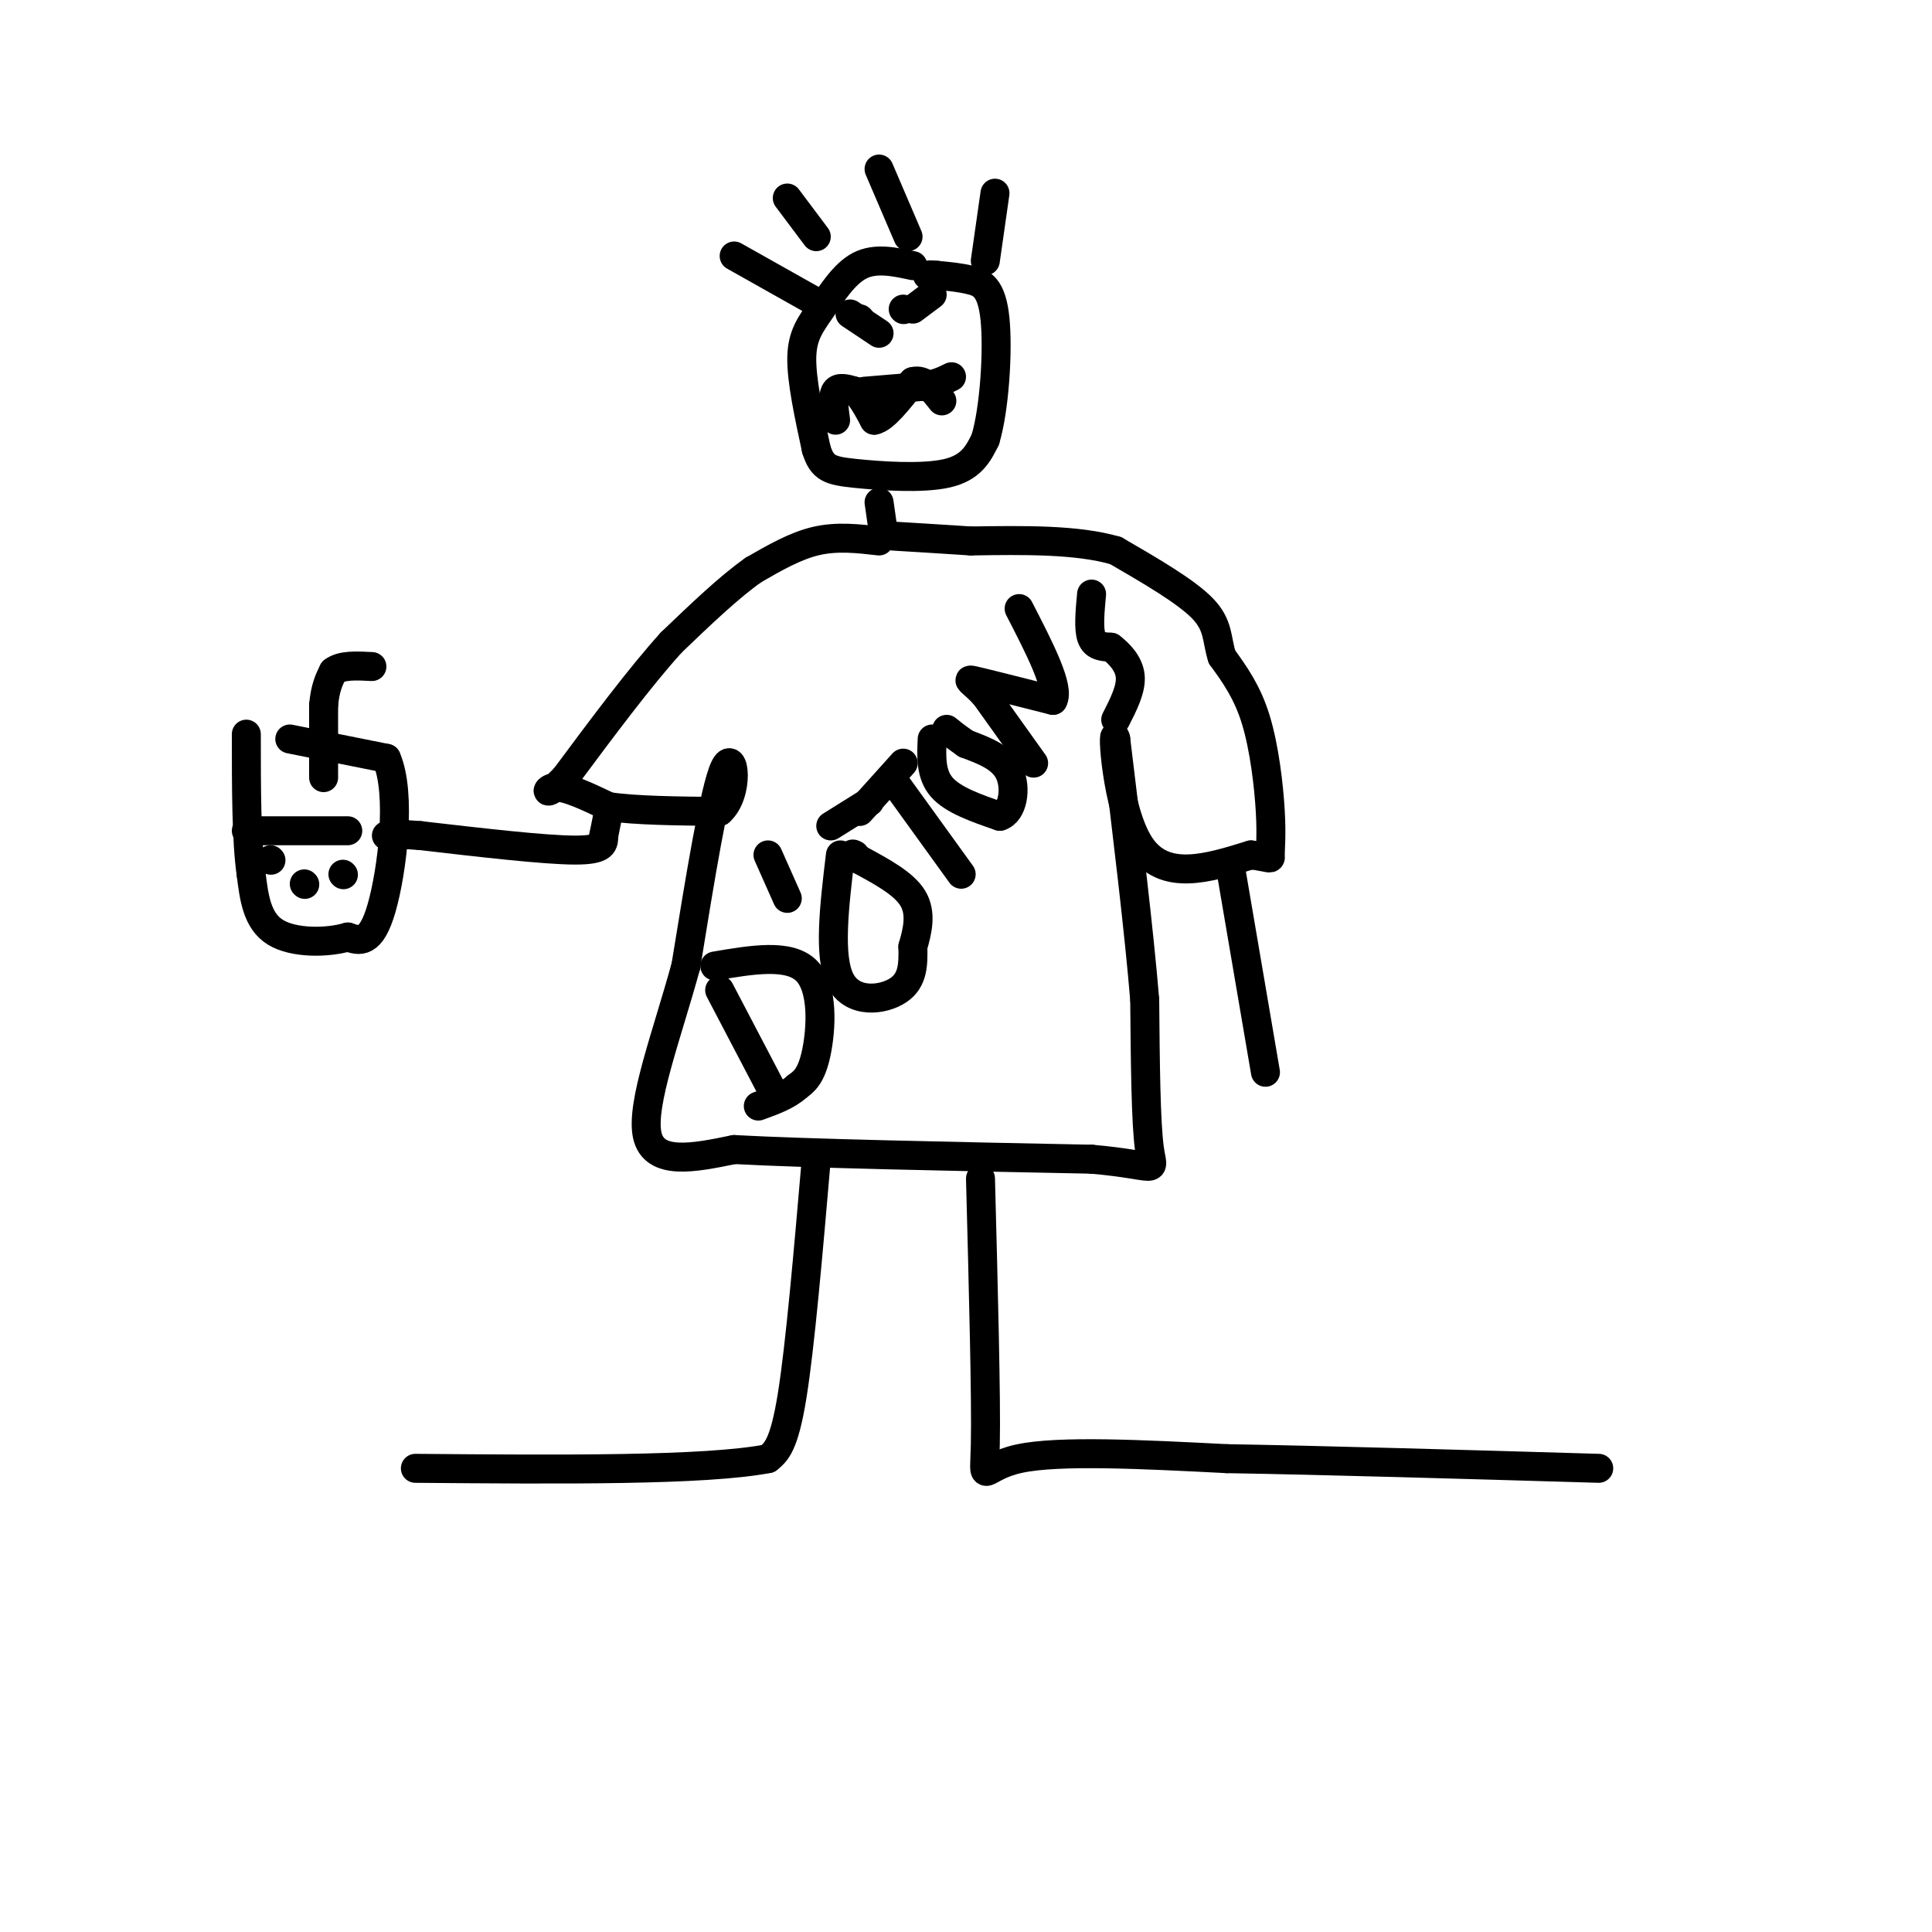 <svg viewBox='0 0 400 400' version='1.1' xmlns='http://www.w3.org/2000/svg' xmlns:xlink='http://www.w3.org/1999/xlink'><g fill='none' stroke='rgb(0,0,0)' stroke-width='6' stroke-linecap='round' stroke-linejoin='round'><path d='M189,55c-3.881,-0.833 -7.762,-1.667 -11,0c-3.238,1.667 -5.833,5.833 -8,9c-2.167,3.167 -3.905,5.333 -4,10c-0.095,4.667 1.452,11.833 3,19'/><path d='M169,93c1.238,3.988 2.833,4.458 8,5c5.167,0.542 13.905,1.155 19,0c5.095,-1.155 6.548,-4.077 8,-7'/><path d='M204,91c1.905,-6.274 2.667,-18.458 2,-25c-0.667,-6.542 -2.762,-7.440 -5,-8c-2.238,-0.560 -4.619,-0.780 -7,-1'/><path d='M194,57c-1.500,-0.167 -1.750,-0.083 -2,0'/><path d='M178,66c0.000,0.000 0.100,0.100 0.1,0.1'/><path d='M187,64c0.000,0.000 0.100,0.100 0.1,0.1'/><path d='M179,81c0.000,0.000 12.000,-1.000 12,-1'/><path d='M191,80c3.000,-0.500 4.500,-1.250 6,-2'/><path d='M182,104c0.000,0.000 1.000,7.000 1,7'/><path d='M182,112c-4.333,-0.500 -8.667,-1.000 -13,0c-4.333,1.000 -8.667,3.500 -13,6'/><path d='M156,118c-5.000,3.500 -11.000,9.250 -17,15'/><path d='M139,133c-6.500,7.167 -14.250,17.583 -22,28'/><path d='M117,161c-4.356,4.622 -4.244,2.178 -2,2c2.244,-0.178 6.622,1.911 11,4'/><path d='M126,167c5.667,0.833 14.333,0.917 23,1'/><path d='M149,168c4.156,-3.667 3.044,-13.333 1,-9c-2.044,4.333 -5.022,22.667 -8,41'/><path d='M142,200c-3.822,14.022 -9.378,28.578 -8,35c1.378,6.422 9.689,4.711 18,3'/><path d='M152,238c15.333,0.833 44.667,1.417 74,2'/><path d='M226,240c14.222,1.244 12.778,3.356 12,-2c-0.778,-5.356 -0.889,-18.178 -1,-31'/><path d='M237,207c-1.167,-14.167 -3.583,-34.083 -6,-54'/><path d='M231,153c-0.844,-3.600 0.044,14.400 5,22c4.956,7.600 13.978,4.800 23,2'/><path d='M259,177c4.439,0.593 4.035,1.077 4,0c-0.035,-1.077 0.298,-3.713 0,-9c-0.298,-5.287 -1.228,-13.225 -3,-19c-1.772,-5.775 -4.386,-9.388 -7,-13'/><path d='M253,136c-1.178,-3.711 -0.622,-6.489 -4,-10c-3.378,-3.511 -10.689,-7.756 -18,-12'/><path d='M231,114c-8.000,-2.333 -19.000,-2.167 -30,-2'/><path d='M201,112c-7.667,-0.500 -11.833,-0.750 -16,-1'/><path d='M149,205c0.000,0.000 11.000,21.000 11,21'/><path d='M148,200c7.711,-1.311 15.422,-2.622 19,1c3.578,3.622 3.022,12.178 2,17c-1.022,4.822 -2.511,5.911 -4,7'/><path d='M165,225c-2.000,1.833 -5.000,2.917 -8,4'/><path d='M159,177c0.000,0.000 4.000,9.000 4,9'/><path d='M174,177c-1.267,10.556 -2.533,21.111 0,26c2.533,4.889 8.867,4.111 12,2c3.133,-2.111 3.067,-5.556 3,-9'/><path d='M189,196c0.956,-3.267 1.844,-6.933 0,-10c-1.844,-3.067 -6.422,-5.533 -11,-8'/><path d='M178,178c-2.000,-1.500 -1.500,-1.250 -1,-1'/><path d='M172,171c0.000,0.000 8.000,-5.000 8,-5'/><path d='M178,168c0.000,0.000 9.000,-10.000 9,-10'/><path d='M186,163c0.000,0.000 13.000,18.000 13,18'/><path d='M193,153c-0.167,3.667 -0.333,7.333 2,10c2.333,2.667 7.167,4.333 12,6'/><path d='M207,169c2.711,-0.800 3.489,-5.800 2,-9c-1.489,-3.200 -5.244,-4.600 -9,-6'/><path d='M200,154c-2.167,-1.500 -3.083,-2.250 -4,-3'/><path d='M214,158c0.000,0.000 -10.000,-14.000 -10,-14'/><path d='M204,144c-2.711,-3.022 -4.489,-3.578 -2,-3c2.489,0.578 9.244,2.289 16,4'/><path d='M218,145c1.500,-2.500 -2.750,-10.750 -7,-19'/><path d='M226,123c-0.333,3.583 -0.667,7.167 0,9c0.667,1.833 2.333,1.917 4,2'/><path d='M230,134c1.644,1.244 3.756,3.356 4,6c0.244,2.644 -1.378,5.822 -3,9'/><path d='M126,168c0.000,0.000 -1.000,5.000 -1,5'/><path d='M125,173c-0.067,1.578 0.267,3.022 -6,3c-6.267,-0.022 -19.133,-1.511 -32,-3'/><path d='M87,173c-6.500,-0.500 -6.750,-0.250 -7,0'/><path d='M60,153c0.000,0.000 20.000,4.000 20,4'/><path d='M80,157c3.200,7.244 1.200,23.356 -1,31c-2.200,7.644 -4.600,6.822 -7,6'/><path d='M72,194c-4.200,1.244 -11.200,1.356 -15,-1c-3.800,-2.356 -4.400,-7.178 -5,-12'/><path d='M52,181c-1.000,-6.833 -1.000,-17.917 -1,-29'/><path d='M51,172c0.000,0.000 21.000,0.000 21,0'/><path d='M56,178c0.000,0.000 0.100,0.100 0.1,0.1'/><path d='M63,183c0.000,0.000 0.100,0.100 0.1,0.1'/><path d='M71,181c0.000,0.000 0.100,0.100 0.1,0.1'/><path d='M67,161c0.000,0.000 0.000,-15.000 0,-15'/><path d='M67,146c0.333,-3.667 1.167,-5.333 2,-7'/><path d='M69,139c1.667,-1.333 4.833,-1.167 8,-1'/><path d='M169,240c-1.667,19.333 -3.333,38.667 -5,49c-1.667,10.333 -3.333,11.667 -5,13'/><path d='M159,302c-13.000,2.500 -43.000,2.250 -73,2'/><path d='M203,244c0.600,22.889 1.200,45.778 1,55c-0.200,9.222 -1.200,4.778 7,3c8.200,-1.778 25.600,-0.889 43,0'/><path d='M254,302c20.000,0.333 48.500,1.167 77,2'/><path d='M255,181c0.000,0.000 7.000,41.000 7,41'/><path d='M152,53c0.000,0.000 16.000,9.000 16,9'/><path d='M163,41c0.000,0.000 6.000,8.000 6,8'/><path d='M182,35c0.000,0.000 6.000,14.000 6,14'/><path d='M206,40c0.000,0.000 -2.000,14.000 -2,14'/><path d='M173,87c-0.333,-2.500 -0.667,-5.000 0,-6c0.667,-1.000 2.333,-0.500 4,0'/><path d='M177,81c1.333,1.000 2.667,3.500 4,6'/><path d='M181,87c2.000,-0.333 5.000,-4.167 8,-8'/><path d='M189,79c2.333,-0.667 4.167,1.667 6,4'/><path d='M176,65c0.000,0.000 6.000,4.000 6,4'/><path d='M189,64c0.000,0.000 4.000,-3.000 4,-3'/></g>
</svg>